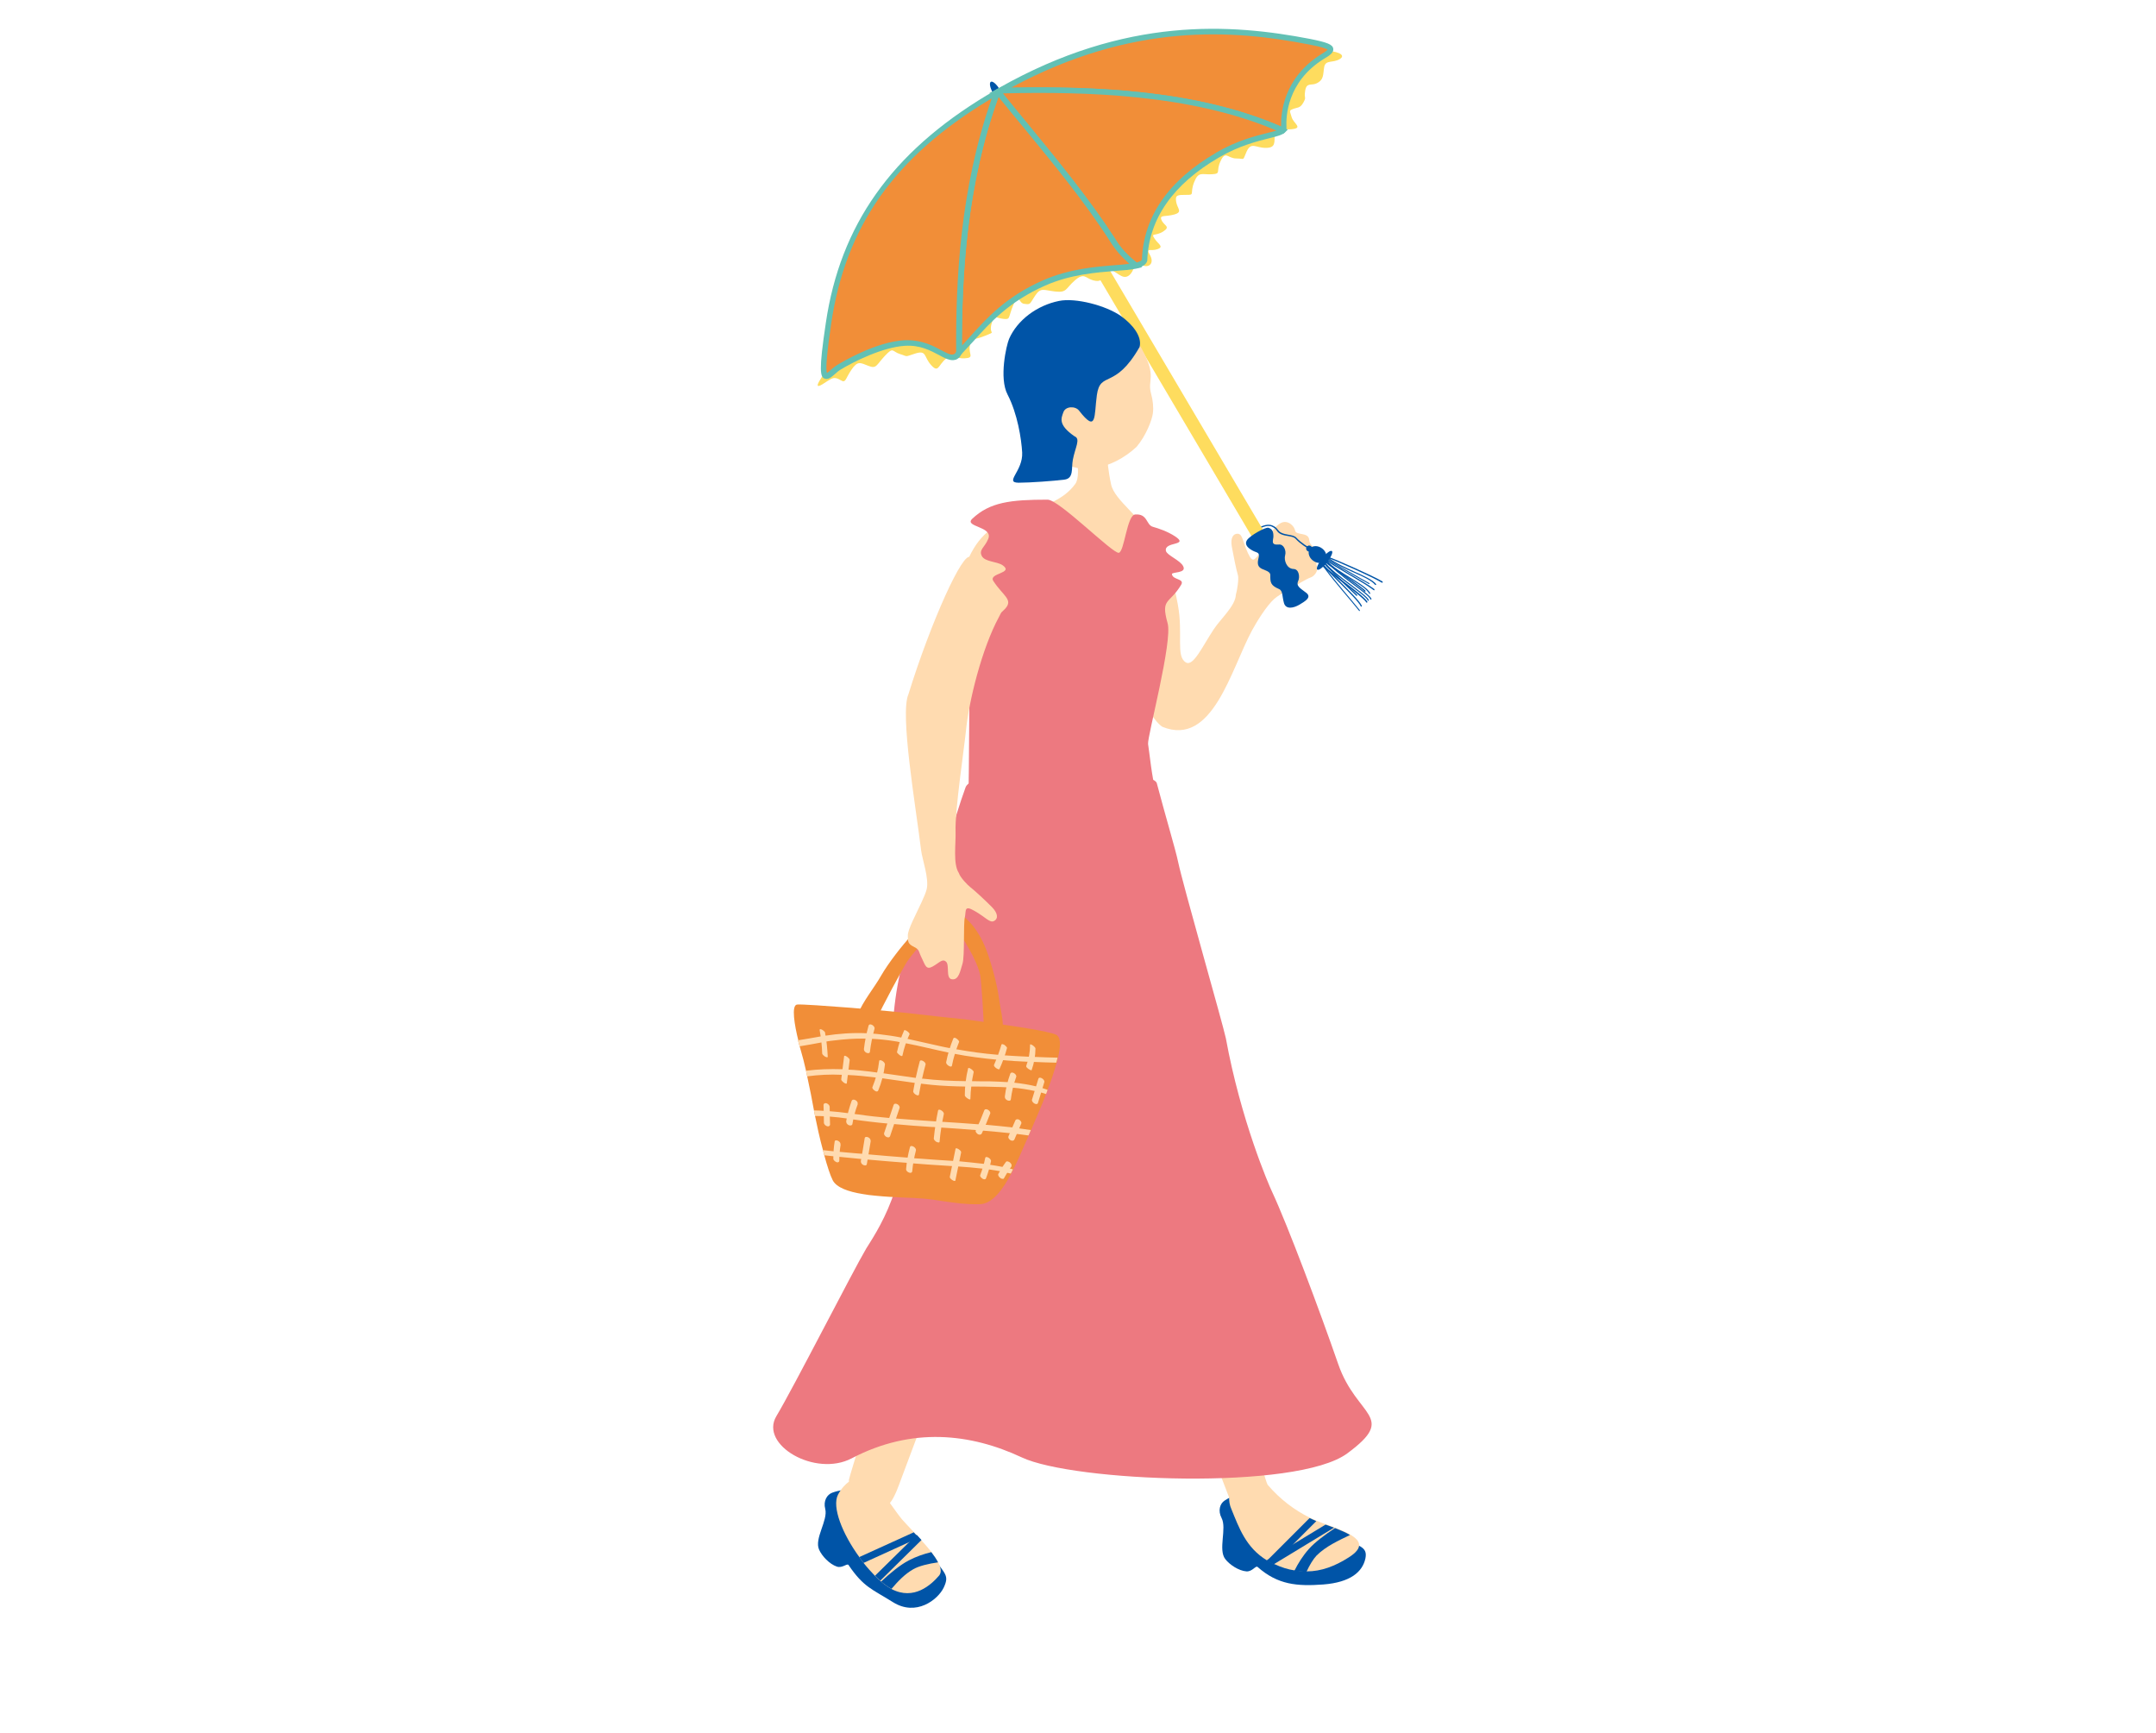 <svg height="90" viewBox="0 0 112 90" width="112" xmlns="http://www.w3.org/2000/svg"><path d="m69.78 79.74c.71.63 1.29.51 1.15 1.2-.15.69-.77 1.24-2.19 1.35-1.35.1-2.36.02-3.41-.91-.1-.09-.27.25-.58.23-.4-.03-.88-.35-1.1-.64-.38-.49.09-1.59-.19-2.13-.2-.38-.09-.75.16-.91.63-.42 1.77-.72 2.45-.12.69.6 3.71 1.93 3.71 1.93z" fill="#0054a7"/><path d="m57.51 59.93c-.07.6 5.77 16.45 6.34 17.84 0 .19.02.39.12.61.39.95.75 2 1.85 2.66h.01c.1.07.21.13.33.18 0 0 .02 0 .02.01h.02c.36.17.71.28 1.06.33.21.03.42.05.62.05.76 0 1.47-.27 2.19-.73.77-.49.63-.86.07-1.18-.21-.13-.48-.24-.78-.36s-.03-.02-.05-.02c-.14-.05-.29-.11-.44-.16 0 0-.01 0-.02 0-.16-.06-.31-.12-.46-.18-.12-.05-.24-.11-.35-.16-.79-.39-1.54-.95-2.19-1.71-.41-.76-4.66-18.19-4.84-18.56s-3.49 1.37-3.49 1.37z" fill="#ffdbb0"/><path d="m67.25 81.58c.21.03.42.05.62.05.16-.35.35-.66.52-.84.48-.48 1.14-.78 1.74-1.07-.21-.13-.48-.24-.78-.36-.53.35-1.05.74-1.36 1.09-.32.36-.56.75-.75 1.13z" fill="#0054a7"/><path d="m65.82 81.05c.1.07.21.13.33.18l1.01-1.01 1.22-1.22c-.12-.05-.24-.11-.35-.16z" fill="#0054a7"/><path d="m65.82 81.05c.1.07.21.13.33.18l-.07.07.09-.06 3.13-1.9c-.14-.05-.29-.11-.44-.16l-1.7 1.03-1.3.79-.05.03s0 0 .01 0z" fill="#0054a7"/><path d="m48.56 80.98c.54.78.76.85.46 1.48-.31.63-1.43 1.5-2.63.75-1.1-.69-1.52-.77-2.31-1.93-.07-.11-.32.18-.61.08-.38-.13-.77-.54-.92-.88-.26-.57.47-1.52.32-2.11-.11-.42.09-.75.37-.85.71-.26 1.89-.28 2.41.46s2.92 2.99 2.92 2.99z" fill="#0054a7"/><path d="m44.64 80.87c.07.1.14.2.22.3.19.24.39.46.6.68.07.07.14.15.22.21.02.02.03.03.05.04s.03.02.04.04c.19.17.38.29.55.39 1.16.6 2.05-.22 2.47-.71.13-.16.09-.4-.05-.68-.09-.17-.21-.35-.35-.53-.16-.2-.34-.41-.53-.62-.04-.04-.08-.09-.12-.13-.04-.05-.09-.09-.13-.14-.05-.05-.09-.09-.13-.14-.25-.27-.48-.51-.63-.68-.18-.22-.39-.52-.62-.84.26-.31.49-1 .54-1.13.15-.42 5.44-14.49 5.67-15.18s-2.99-1.41-2.99-1.41c-.27.44-5.19 15.77-5.35 16.51v.1c-.19.14-.4.36-.57.68-.32.63.22 2.02 1.12 3.25z" fill="#ffdbb0"/><path d="m45.76 82.13c.19.17.38.29.55.39.33-.39.69-.77 1.13-1.02.29-.17.79-.29 1.29-.36-.09-.17-.21-.35-.35-.53-.38.09-.79.23-1.17.43-.43.22-.97.66-1.45 1.11z" fill="#0054a7"/><path d="m44.64 80.87c.07.1.14.2.22.3l2.37-1.08.5-.23s-.09-.09-.13-.14c-.05-.05-.09-.09-.13-.14l-2.84 1.29z" fill="#0054a7"/><path d="m45.46 81.84c.07.07.14.15.22.21.02.02.03.03.05.04l2.14-2.11s-.08-.09-.12-.13c-.04-.05-.09-.09-.13-.14l-.38.37-1.78 1.75z" fill="#0054a7"/><path d="m59.04 27.16c1.15.46 1.75 2.1 2.15 4.26.28 1.52-.12 2.66.41 2.98.39.24.86-.83 1.46-1.73.35-.53 1.12-1.21 1.14-1.78.07-.23.16-.83.11-1.01-.09-.3-.24-1.04-.32-1.49s.07-.69.32-.67c.25.03.24.41.52 1.01s.35.26.62.02.49-1.28 1.09-1.59c.35-.18.7.15.74.4.05.26.69.06.73.47.04.38.34.36.51.66.08.15-.21.52-.12.68.12.2-.08.53-.29.61-.3.11-.67.36-1.32.73-.23.13-.42.25-.58.38-.43.38-.94 1.23-1.17 1.65-1.1 2.04-2.05 6.06-4.65 5.01-.79-.49-2.04-3.41-2.65-5.09-1.36-3.74-.13-5.58 1.29-5.51z" fill="#ffdbb0"/><path d="m68.76 2.63c.62 0 1.21.2.85.43s-.75.03-.82.42 0 .66-.4.85c-.27.13-.52-.07-.59.39s.09.27-.1.62c-.17.29-.3.23-.53.32s-.16.1-.07.43c.1.33.62.56 0 .62s-.88-.27-.89.22c0 .49.06.75-.46.75s-.75-.33-.99.19c-.23.52-.07.36-.53.36s-.56-.43-.82.13c-.27.56.06.66-.46.69s-.69-.17-.92.42.06.66-.4.65c-.46 0-.59 0-.53.36s.36.53-.1.66-.79 0-.66.29c.13.3.49.33.09.59s-.66.06-.46.36c.19.3.52.43.16.56s-.62-.1-.4.29c.23.39.02.65-.29.58-.37-.08-.32-.8-.44-.24-.11.56-.37.94-.73.77s-.62-.53-.82-.17-.27.49-.66.39-.46-.43-.95 0c-.49.42-.4.65-1.02.58s-.75-.23-1.05.22c-.3.46-.23.46-.56.42-.33-.03-.26-.69-.56.03s-.14.79-.53.75-.49-.27-.62.29.29.33-.33.59-.72.06-.79.52.26.62-.27.65c-.52.03-.59-.3-.98.03-.4.33-.37.75-.76.32s-.22-.79-.82-.6c-.59.19-.36.16-.79.03s-.33-.4-.79.09-.43.69-.86.52-.56-.27-.89.22-.27.69-.56.52-.39-.13-.69.06c-.3.2-.76.52-.29-.2.46-.72 3.1-2.31 4.25-2.86s11.23-7.71 12.35-8.36 8.49-5.56 9.45-5.78z" fill="#fedc5e" fill-rule="evenodd"/><g fill="#0054a7"><path d="m51.59 4.84c.16.27.37.45.46.39s.04-.32-.12-.59-.37-.45-.46-.39-.04.32.12.59z" fill-rule="evenodd"/><path d="m68.2 29.11c.22.17.5.17.64 0 .13-.17.07-.45-.15-.62s-.5-.17-.64 0c-.13.17-.07.45.15.62z" fill-rule="evenodd"/><path d="m68.43 29.58c.07.06.3-.11.51-.38s.32-.53.25-.58c-.07-.06-.3.11-.51.38s-.32.53-.25.58z" fill-rule="evenodd"/><path d="m71.83 30.24s0 0 0 0c0-.01 0-.03-.01-.04-.46-.28-2.35-1.12-2.84-1.29-.02 0-.03 0-.04.02 0 .02 0 .03.02.04.48.17 2.37 1.01 2.82 1.29h.04z"/><path d="m70.93 30.71s0-.03 0-.04c-.24-.21-.75-.57-1.2-.89-.43-.3-.83-.58-.91-.67-.01-.01-.03-.02-.04 0-.01.01-.02.03 0 .04.08.1.47.37.92.69s.96.67 1.2.89c.01.01.03.01.04 0z"/><path d="m71.03 31.28s0-.02 0-.04c-.14-.21-.71-.65-1.27-1.07-.53-.4-1.08-.82-1.15-.97 0-.02-.03-.02-.04-.01-.02 0-.02.03-.02.04.08.17.61.57 1.17 1 .55.42 1.13.86 1.26 1.06 0 .01.03.02.04 0z"/><path d="m71.1 31.18s0-.02 0-.03c-.07-.15-.46-.44-.91-.78-.55-.41-1.17-.88-1.39-1.22 0-.01-.03-.02-.04 0-.01 0-.02.03 0 .04.22.35.85.82 1.4 1.23.43.32.83.62.89.76 0 .02.02.02.04.02h.01z"/><path d="m70.64 31.73s.01-.03 0-.04c-.08-.1-.23-.28-.42-.51-.54-.64-1.35-1.6-1.51-1.92 0-.02-.03-.02-.04-.02-.02 0-.02.03-.01.04.16.33.98 1.29 1.52 1.93.19.23.34.41.42.51.01.01.03.02.05 0z"/><path d="m71.15 30.33s0-.03-.01-.04c-.12-.07-.32-.18-.55-.31-.56-.32-1.34-.76-1.54-.91-.01-.01-.03 0-.04 0v.04c.21.15.98.59 1.55.91.23.13.43.24.55.31.01 0 .03 0 .04-.01z"/><path d="m71.18 30.83s0-.02 0-.03c-.14-.25-.55-.5-1.02-.79-.43-.26-.91-.56-1.24-.89-.01-.01-.03-.01-.04 0s-.01.03 0 .04c.33.34.82.64 1.25.9.45.27.87.53 1 .77 0 .01.03.02.04.01z"/><path d="m71.4 30.64s0-.03 0-.04c-.27-.21-.86-.55-1.37-.85-.48-.29-.94-.56-1.03-.65-.01-.01-.03-.01-.05 0-.01.01-.01.03 0 .04.1.1.54.36 1.05.66s1.09.64 1.36.85c.01.01.03 0 .05 0z"/><path d="m70.74 31.49s.01-.02 0-.04c-.11-.23-.62-.74-1.11-1.23-.47-.47-.96-.96-1.01-1.12 0-.02-.02-.03-.04-.02-.02 0-.03.02-.02.04.05.17.53.65 1.03 1.15.49.49 1 1 1.1 1.22 0 .02.03.02.04.01z"/><path d="m71.24 31.12s0-.02 0-.03c-.07-.15-.46-.44-.91-.78-.55-.41-1.17-.88-1.39-1.22 0-.01-.03-.02-.04 0-.01 0-.02.03 0 .04.22.35.85.82 1.4 1.23.43.32.83.62.89.76 0 .02.02.02.04.02h.01z"/><path d="m70.5 30.93s.01-.03 0-.04c-.1-.1-.27-.26-.46-.44-.47-.45-1.11-1.07-1.27-1.26-.01-.01-.03-.02-.04 0-.01.01-.02.03 0 .04.16.2.8.82 1.27 1.27.19.18.35.34.46.44.01.01.03.01.04 0z"/><path d="m71.49 30.37s0-.02 0-.03c-.17-.22-.61-.42-1.12-.65-.46-.21-.98-.44-1.35-.72-.01-.01-.03 0-.04 0-.01.01 0 .03 0 .04.37.29.9.52 1.36.73.48.21.93.42 1.09.63.01.01.03.02.04 0z"/><path d="m67.86 28.54c.03.08.12.13.2.1s.13-.12.1-.2-.12-.13-.2-.1-.13.12-.1.2z" fill-rule="evenodd"/><path d="m68.15 28.58s.01 0 .01-.01c.01-.02 0-.04-.01-.05-.24-.14-.55-.32-.8-.59-.1-.11-.26-.13-.42-.16-.11-.02-.23-.04-.34-.09-.12-.05-.16-.11-.21-.17-.05-.07-.11-.15-.28-.22-.31-.13-.68.09-.96.25l-.05.03s-.02.03-.01.05.03.02.05.01l.05-.03c.26-.16.62-.37.89-.25.15.07.2.13.25.2s.1.14.24.2c.12.05.24.07.36.09.16.03.3.05.38.14.26.28.58.47.82.61h.04z"/></g><path d="m66.69 30.68c.12.21.36.3.52.21.16-.1.19-.34.07-.55l-11.76-19.91c-.12-.21-.36-.3-.52-.21s-.19.34-.07.55z" fill="#fedc5e" fill-rule="evenodd"/><path d="m68.02 2.17c1.26.25 1.36.38.68.78-1.65 1.02-2.07 2.58-2 3.69 0 .05-.01.1-.05.13-4.21-1.88-9.48-2.19-14.7-2.06 6.94-3.94 12.72-3.19 16.08-2.54z" fill="#f18e38" fill-rule="evenodd"/><path d="m66.59 6.9c-4.53-2.03-10.2-2.16-14.64-2.05h-.58s.5-.27.5-.27c6.62-3.76 12.12-3.34 16.18-2.56.9.18 1.18.29 1.21.51.03.19-.16.34-.49.53-1.92 1.19-1.97 3.02-1.94 3.55 0 .07 0 .17-.09.26l-.07.07-.09-.04zm1.41-4.59c-3.9-.76-9.15-1.17-15.47 2.24 4.32-.08 9.66.12 14.02 2.02-.02-.65.11-2.52 2.08-3.75.24-.14.31-.21.34-.24-.06-.05-.29-.14-.97-.27z" fill="#62c0b4"/><path d="m66.65 6.77c-.29.28-1.71.29-3.41 1.28-2.17 1.26-3.7 3.03-3.79 5.45-.04.14-.2.23-.45.29-.48-.37-.9-.8-1.21-1.33-1.74-2.71-3.91-5.16-5.95-7.69.04-.02.07-.04.11-.06 5.22-.13 10.49.18 14.7 2.06z" fill="#f18e38" fill-rule="evenodd"/><path d="m58.91 13.91c-.55-.43-.96-.87-1.25-1.36-1.33-2.07-2.94-4.02-4.49-5.91-.48-.59-.97-1.18-1.45-1.77l-.11-.13.29-.17h.04c4.46-.11 10.18.02 14.76 2.07l.2.09-.15.15c-.14.13-.41.2-.82.3-.63.16-1.57.39-2.61 1-2.39 1.39-3.64 3.19-3.72 5.33v.03c-.07.25-.35.34-.56.39h-.07s-.05-.03-.05-.03zm4.26-5.98c1.08-.63 2.05-.87 2.69-1.03.17-.04.32-.08.45-.12-4.43-1.89-9.89-2.03-14.21-1.93.43.53.87 1.07 1.31 1.6 1.56 1.9 3.17 3.86 4.52 5.94.26.45.63.85 1.12 1.24.16-.04.25-.09.27-.15.09-2.24 1.38-4.11 3.86-5.55z" fill="#62c0b4"/><path d="m51.84 4.77c2.04 2.53 4.21 4.98 5.95 7.69.31.53.73.96 1.21 1.33-.87.2-2.85.05-4.75.89-2.38 1.05-3.38 2.56-4.43 3.63-.02-4.41.31-8.99 1.98-13.51.01 0 .03-.02.04-.03z" fill="#f18e38" fill-rule="evenodd"/><path d="m49.67 18.31c-.02-3.76.19-8.71 1.99-13.56l.04-.06.17-.1.08.1c.48.59.96 1.18 1.44 1.77 1.56 1.9 3.17 3.86 4.52 5.94.27.46.66.88 1.18 1.29l.24.19-.3.07c-.27.06-.65.09-1.08.12-.99.08-2.34.18-3.65.76-1.88.83-2.87 1.93-3.75 2.91-.22.24-.43.47-.64.69l-.25.25v-.35zm8-5.77c-1.33-2.07-2.94-4.02-4.49-5.91-.44-.53-.88-1.06-1.31-1.6-1.66 4.6-1.9 9.28-1.9 12.92.12-.13.25-.28.38-.42.9-1 1.91-2.13 3.85-2.98 1.35-.59 2.73-.7 3.74-.78.27-.02.52-.04.73-.07-.42-.37-.75-.75-1-1.16z" fill="#62c0b4"/><path d="m43.04 16.79c.64-4.29 2.64-8.31 8.29-11.72.16-.09.31-.18.47-.27-1.67 4.52-2 9.1-1.98 13.51-.03.05-.06.09-.08.14-.5.49-1.17-.72-2.75-.63-1.24.07-2.79.88-3.41 1.26s-1.1 1.51-.54-2.3z" fill="#f18e38" fill-rule="evenodd"/><path d="m42.82 19.66c-.2-.11-.3-.37.08-2.89.75-5.08 3.41-8.84 8.36-11.82.16-.09.31-.18.47-.27l.35-.2-.14.37c-1.78 4.81-1.99 9.72-1.97 13.46v.04s-.1.17-.1.17l-.02.03c-.31.3-.67.11-1.07-.11-.44-.23-.98-.53-1.77-.48-1.15.07-2.64.81-3.35 1.24-.1.06-.2.15-.29.23-.15.13-.29.25-.43.25-.04 0-.08 0-.11-.03zm6.08-1.47c.41.22.58.29.72.16l.05-.09c-.02-3.66.19-8.43 1.85-13.15-.04.02-.08.05-.12.07-4.93 2.97-7.47 6.56-8.22 11.62-.22 1.5-.3 2.37-.22 2.57.05-.03.15-.11.21-.17.1-.08.21-.18.33-.25.2-.12 1.99-1.2 3.48-1.28h.18c.77 0 1.33.3 1.74.52z" fill="#62c0b4"/><path d="m65.87 27.41c-.15-.03-.93.4-1.09.64-.16.25.08.43.3.55s.39.06.29.42c-.09.36.04.48.3.57.26.1.33.18.32.3 0 .34 0 .51.45.7.21.09.16.38.26.73s.51.26.81.08.64-.38.35-.61-.55-.34-.42-.62c.09-.19.05-.61-.24-.62-.37-.01-.51-.47-.44-.71s-.07-.59-.33-.56c-.43.04-.29-.21-.28-.39.01-.27-.05-.43-.29-.49z" fill="#0054a7" fill-rule="evenodd"/><path d="m57.34 22.55c-.1 0-1.45 0-1.58-.02-.07.23.49 2.06.1 2.6-1.22 1.69-3.96 1.14-5.28 3.36-1.41 2.34.21 3.8 1.41 4.17-.04.1 2.18.05 3.44.05.25 0 3.07.99 4.84-.52.23-.2-.39-3.39-.68-4.43-.23-.86-1.69-1.76-1.87-2.6-.16-.73-.19-1.29-.2-1.39-.06-.41-.18-1.07-.17-1.22z" fill="#ffdbb0"/><path d="m50.3 41.47c.05-.7.05-7.53.1-7.94.16-1.12 1.03-1.09 1.8-1.9.47-.49-.1-.68-.6-1.46-.26-.41 1.08-.39.49-.81-.3-.21-.93-.17-1.09-.49-.16-.33.16-.44.34-.89.26-.65-1.29-.61-.83-1.04.91-.86 1.98-.99 3.91-.99.6 0 3.38 2.81 3.7 2.76.29-.05.42-1.96.85-1.99.66-.05.56.54.92.64.28.08.75.23 1.16.5.75.5-.61.25-.48.76.06.22.74.48.89.78.21.39-.6.29-.58.42.04.31.67.22.48.55-.61 1.02-1.07.68-.71 1.98.29.91-1.06 5.93-1.01 6.29.08.5.19 1.71.41 2.51.42 2-9.88 3.81-9.74.31z" fill="#ed7980"/><path d="m45 64.84c.35-.59 2.61-3.72 1.66-7.3-.7-3.83-.18-7.63 1.48-10.86.71-1.37 1.46-4.28 2.02-5.79.46-1.24 9.82-1.1 9.94-.19.42 1.6.97 3.43 1.1 4.06.25 1.2 2.32 8.4 2.48 9.16.78 4.27 2.24 7.64 2.4 7.97.82 1.76 2.48 6.19 3.44 8.96s3.1 2.69.47 4.63c-2.63 1.95-14.24 1.47-16.91.21-2.67-1.25-5.71-1.59-8.84.05-1.89.99-4.8-.7-3.91-2.19.89-1.48 3.98-7.55 4.67-8.71z" fill="#ed7980"/><path d="m45.52 52.97c.24-.58 1.42-2.76 1.61-3.04.43-.64 1.8-2.14 2.33-1.95.8.29.64-.03.54-.28-.25-.6-.94-.27-1.33-.1s-.87.51-1.33.99c-.46.49-1.19 1.42-1.58 2.1-.34.6-.93 1.31-1.18 1.95-.08.22.92.38.95.32z" fill="#f18e38"/><path d="m41.46 54.05c.03.1.05.2.08.29.02.08.04.15.06.21.09.31.19.68.27 1.05.02.09.04.19.06.29.14.63.26 1.27.35 1.76.02.11.04.21.06.3 0 .02 0 .04.01.06.09.45.23 1.1.4 1.72.02.09.05.18.07.27.15.55.31 1.05.44 1.3.2.38.81.59 1.54.71.22.04.45.07.69.09.97.1 1.99.1 2.49.15.35.03.67.08.99.13.3.04.61.09.91.12.32.03.65.05 1.01.04.66-.01 1.21-.77 1.64-1.59.04-.07.08-.15.11-.22.23-.45.42-.9.57-1.24.06-.13.14-.31.23-.52.04-.09.08-.18.12-.28.23-.53.52-1.19.78-1.87.03-.07.06-.15.08-.22.19-.49.35-.98.47-1.4.02-.09.05-.18.07-.26.13-.56.15-.98-.02-1.14-.04-.16-1.65-.42-3-.61-.43-.06-.83-.11-1.14-.16-.34-.05-.59-.08-.66-.09-.06 0-2.74-.29-3.21-.35-.3-.03-.95-.1-1.71-.16-.32-.03-.66-.06-1-.09-1.29-.1-2.57-.19-2.81-.17-.32.03-.13 1.1.06 1.86z" fill="#f18e38"/><g fill="#ffdbb0"><path d="m41.46 54.05c.03.1.05.2.08.29.38-.06.75-.13 1.13-.2.09-.02.17-.03.26-.05.12-.02.25-.04.37-.05.55-.07 1.1-.11 1.65-.1.11 0 .23 0 .34.01.39.02.78.06 1.16.12.09.01.18.03.27.05.11.02.22.04.33.06.74.14 1.47.33 2.2.48.09.02.18.04.28.06.02 0 .04 0 .06.01.71.14 1.43.23 2.15.3.12.01.24.02.35.03.42.04.84.06 1.26.08.11 0 .22 0 .33.01.4.02.79.03 1.19.04.02-.09.05-.18.07-.26-.4-.01-.8-.02-1.2-.04-.11 0-.21 0-.32-.01-.41-.02-.83-.04-1.24-.07-.05 0-.11 0-.16-.01-.06 0-.13-.01-.19-.02-.73-.06-1.45-.16-2.17-.29-.11-.02-.23-.04-.34-.06-.16-.03-.32-.06-.49-.1-.57-.12-1.13-.26-1.7-.38-.11-.02-.23-.05-.34-.07-.35-.07-.7-.12-1.05-.16-.14-.02-.27-.03-.41-.04-.11 0-.23-.01-.34-.02-.71-.03-1.42.02-2.13.13-.04 0-.08 0-.11.02-.05 0-.09.02-.14.02-.39.07-.78.14-1.17.2z"/><path d="m41.87 55.61c.02.09.04.19.06.29.6-.08 1.2-.11 1.8-.08.11 0 .21 0 .31.01.48.02.97.07 1.45.13.11.02.23.03.34.04.56.08 1.12.16 1.69.24.11.01.22.03.33.04.18.02.35.04.53.06.59.06 1.18.08 1.77.09h.31c.43 0 .87 0 1.31.02.17 0 .34.01.51.02.11 0 .23.01.34.02.38.03.76.09 1.13.17.11.03.22.05.33.08.09.02.17.05.26.08.03-.07.06-.15.08-.22-.09-.03-.18-.06-.27-.09-.11-.03-.22-.06-.33-.09-.37-.09-.75-.15-1.13-.19-.12-.01-.23-.02-.35-.03-.29-.02-.59-.03-.89-.04-.32 0-.64 0-.96-.01-.11 0-.21 0-.32 0-.74-.01-1.48-.04-2.22-.13-.02 0-.04 0-.06 0-.11-.01-.22-.03-.33-.04-.56-.08-1.12-.16-1.68-.24-.11-.01-.22-.03-.33-.04-.3-.04-.61-.08-.92-.11-.19-.02-.38-.03-.57-.04-.1 0-.21-.01-.31-.02-.63-.02-1.26 0-1.89.08z"/><path d="m42.28 57.66c.02.11.04.21.06.3.15 0 .31 0 .46.01.11 0 .21.01.32.02.29.02.59.06.88.1.11.02.22.03.34.05.27.04.55.08.82.11.31.04.63.07.94.1l.36.03c.65.06 1.3.11 1.95.15.06 0 .11 0 .17.01.11 0 .22.01.32.02.6.04 1.2.08 1.8.13.12 0 .25.02.37.03.46.04.92.08 1.38.13.12.01.24.03.36.04.21.03.42.05.62.08.04-.09.08-.18.12-.28-.21-.03-.42-.06-.62-.09-.12-.02-.24-.03-.36-.05-.43-.05-.87-.09-1.3-.13-.03 0-.05 0-.08 0-.12-.01-.25-.02-.37-.03-.63-.05-1.26-.09-1.89-.13-.11 0-.22-.01-.33-.02-.69-.05-1.38-.09-2.07-.15-.12 0-.24-.02-.36-.03-.53-.05-1.05-.1-1.57-.18-.07 0-.14-.02-.22-.03-.11-.02-.23-.03-.34-.04-.32-.04-.63-.08-.95-.1-.11-.01-.21-.02-.32-.02-.17-.01-.34-.02-.5-.02z"/><path d="m42.75 59.73c.02.09.05.18.07.27.16.02.32.03.47.05.1.01.21.02.31.03.37.04.75.07 1.12.11l.33.03c.68.06 1.37.12 2.05.17.11 0 .22.02.33.03.26.02.52.04.78.06.4.03.82.05 1.23.08.11 0 .22.01.32.02.42.03.83.06 1.25.11.12.01.23.03.34.04l.57.09c.12.02.24.05.37.08.07.02.15.03.22.05.04-.07.08-.15.11-.22-.06-.02-.12-.03-.19-.05-.12-.03-.25-.06-.37-.08-.21-.04-.43-.08-.65-.11-.11-.02-.22-.03-.33-.05 0 0-.01 0-.02 0-.42-.05-.83-.09-1.25-.13-.11 0-.22-.02-.33-.02-.58-.04-1.16-.07-1.73-.12-.09 0-.19-.01-.28-.02-.11 0-.22-.02-.34-.03-.68-.05-1.36-.11-2.04-.17-.11-.01-.22-.02-.33-.03-.13-.01-.25-.02-.38-.03-.26-.02-.52-.05-.77-.07-.11-.01-.21-.02-.32-.03-.19-.02-.37-.04-.56-.06z"/><path d="m53.79 54.45c0 .38-.07.77-.2 1.13-.02.04-.31-.13-.28-.22.13-.35.2-.72.2-1.1 0-.06.12.02.14.03.04.03.07.06.1.09.02.02.04.05.04.08z"/><path d="m52.31 54.44c-.1.37-.23.73-.39 1.08-.03.07-.33-.12-.28-.22.15-.34.28-.69.38-1.04.02-.07.12-.01.15 0 .04.03.07.06.1.09.02.02.05.06.04.08z"/><path d="m49.82 54.12c-.16.4-.29.81-.37 1.23-.03.13-.32-.06-.3-.18.08-.42.21-.83.37-1.23.03-.07.12-.04.17 0 .04.03.16.12.13.19z"/><path d="m47.24 53.73c-.16.35-.28.71-.36 1.09-.01.06-.12 0-.14-.02-.04-.03-.07-.06-.1-.09-.02-.02-.05-.05-.04-.08.08-.38.21-.76.37-1.12.03-.06.32.13.28.22z"/><path d="m45.43 53.43c-.11.39-.19.79-.24 1.2-.01.09-.14.07-.19.04-.08-.04-.13-.12-.12-.2.05-.41.13-.81.24-1.2.05-.17.35.01.31.16z"/><path d="m42.86 53.64c.08.41.12.83.14 1.24 0 .07-.13 0-.15-.01-.05-.04-.14-.1-.14-.17-.01-.4-.06-.8-.13-1.2-.01-.07.06-.05.11-.03.06.03.16.1.18.17z"/><path d="m44.14 55.05c-.05.4-.1.8-.15 1.2 0 .07-.12 0-.15-.02-.04-.03-.07-.06-.1-.09-.02-.02-.04-.05-.04-.08.05-.4.1-.8.15-1.2 0-.07.12 0 .15.02.04.03.07.06.1.09.02.02.04.05.04.08z"/><path d="m45.97 55.29c-.05.46-.17.92-.35 1.35-.03.07-.12.05-.17.01-.05-.03-.16-.12-.13-.19.18-.43.3-.89.35-1.35 0-.08.13-.04.17-.01.06.04.14.11.13.19z"/><path d="m48.08 55.29c-.14.51-.25 1.03-.34 1.55-.02.14-.32-.05-.3-.17.09-.52.2-1.04.34-1.55.04-.14.34.05.3.17z"/><path d="m50.58 55.68c-.1.46-.16.92-.17 1.39 0 .07-.12 0-.14-.02-.05-.03-.15-.1-.15-.17 0-.47.06-.94.17-1.39.01-.06.12 0 .14.02.04.02.16.11.15.17z"/><path d="m52.79 55.93c-.14.38-.23.77-.28 1.17-.01.09-.14.07-.19.04-.08-.04-.13-.11-.12-.2.05-.4.14-.79.28-1.17.06-.17.36.02.31.16z"/><path d="m54.25 56.2c-.11.36-.22.72-.33 1.08-.05.16-.35-.03-.31-.17.11-.36.22-.72.33-1.08.05-.16.35.03.31.17z"/><path d="m53.05 58.36c-.12.27-.23.54-.35.81-.03.08-.13.09-.2.05-.06-.03-.15-.13-.11-.21.12-.27.23-.54.35-.81.03-.08.13-.09.2-.05.06.03.15.13.11.21z"/><path d="m51.44 57.83c-.13.35-.28.7-.44 1.04-.04.07-.12.07-.19.04-.05-.03-.16-.13-.12-.2.16-.34.31-.69.44-1.04.06-.16.36.02.31.17z"/><path d="m49.03 57.86c-.1.47-.18.95-.22 1.43 0 .08-.13.03-.17.01-.06-.04-.14-.11-.13-.19.05-.48.12-.96.22-1.43.03-.14.33.05.3.18z"/><path d="m46.73 57.55c-.16.48-.33.96-.49 1.45-.06.17-.36 0-.31-.16l.49-1.45c.06-.17.36 0 .31.16z"/><path d="m44.56 57.34c-.13.34-.22.68-.28 1.04-.02.09-.14.08-.2.05-.08-.04-.13-.12-.12-.21.06-.35.16-.7.28-1.04.06-.17.37 0 .31.16z"/><path d="m43.1 57.49c0 .3.01.61.02.91 0 .08-.09.12-.16.09-.08-.03-.16-.1-.16-.19 0-.3-.01-.61-.02-.91 0-.08.09-.12.16-.09.08.03.16.1.16.19z"/><path d="m43.67 59.45c-.05.28-.07.55-.07.83 0 .08-.08.1-.14.08-.07-.03-.17-.1-.17-.18 0-.3.02-.6.07-.9.01-.08.13-.06.18-.03.07.04.14.11.12.2z"/><path d="m45.23 59.28-.2 1.18c-.01.09-.14.07-.19.04-.08-.04-.13-.12-.12-.21.07-.39.14-.79.2-1.18.01-.09.14-.07.19-.04.08.04.13.12.12.21z"/><path d="m47.58 59.75c-.09.35-.16.71-.19 1.07-.02.19-.33.05-.32-.1.03-.39.1-.77.2-1.14.04-.16.35.02.31.17z"/><path d="m49.93 59.85c-.1.49-.2.98-.3 1.46-.02.09-.31-.09-.29-.19.1-.49.2-.98.3-1.46.02-.09.31.09.29.19z"/><path d="m51.48 60.31c-.06.3-.15.6-.26.89-.03.07-.12.05-.17.02s-.16-.12-.13-.19c.11-.29.2-.58.26-.89.03-.14.33.04.3.17z"/><path d="m52.55 60.57c-.15.2-.28.41-.4.63-.01.03-.06.03-.09.02-.04 0-.09-.03-.12-.06-.05-.05-.11-.12-.08-.19.12-.22.25-.43.4-.63.05-.06.16 0 .2.03.05.04.12.13.08.19z"/></g><path d="m51.11 53.55c0-.62-.13-2.57-.19-2.9-.15-.76-.92-2-1.27-2.44-.33-.4-.12-.5-.03-.75s.47.14.77.45c.29.31.61.8.85 1.43s.56 1.76.66 2.54c.09.68.22 1 .2 1.69 0 .23-.99.05-.99-.02z" fill="#f18e38"/><path d="m51.38 31.62c-.2.35 1.16-.76.51.43-.88 1.62-1.56 4.36-1.71 5.9-.1.97-.58 4.16-.54 5.24.02.64-.14 1.68.17 2.15.07.23.45.62.59.73.25.19.8.71 1.12 1.03s.35.61.12.73c-.22.12-.43-.19-1.01-.52-.57-.33-.43 0-.51.34-.08.35 0 2.02-.12 2.4s-.19.85-.54.81c-.35-.03-.12-.73-.31-.91s-.34.04-.69.24-.39-.05-.57-.42c-.19-.37-.1-.44-.42-.6-.31-.15-.31-.27-.31-.59s.42-1.08.73-1.76c.11-.24.2-.45.25-.64.13-.56-.23-1.54-.29-2.02-.28-2.3-1.11-7.09-.66-8.1 1.16-3.75 2.86-7.51 3.22-7.11.76.85.25 2.32.97 2.64z" fill="#ffdbb0"/><path d="m54.04 23.08c.83 1 1.92 1.39 2.77 1.25.84-.14 1.59-.53 2.23-1.12.5-.59.81-1.41.85-1.75.04-.31 0-.67-.09-1-.22-.77.33-.85-.49-2.35-.25-.46-1.65-2.5-3.94-2.26-2.01.21-3.06 5.13-1.32 7.23z" fill="#ffdbb0"/><path d="m59.2 18.02c.14-.56-.38-1.18-.96-1.6-.77-.55-2.37-.97-3.23-.79-1.14.23-2.16.99-2.59 1.97-.14.33-.53 2.03-.08 2.89.52 1 .72 2.31.76 3.01.05.97-.94 1.56-.19 1.57.6 0 1.82-.09 2.38-.16.5-.06.36-.58.44-1.02.12-.65.42-1.1.09-1.23-.87-.6-.69-.94-.58-1.25.11-.32.62-.33.81-.09.94 1.21.78.29.93-.8.18-1.29.93-.24 2.22-2.5z" fill="#0054a7"/><path d="m0 0h112v90h-112z" fill="none"/></svg>